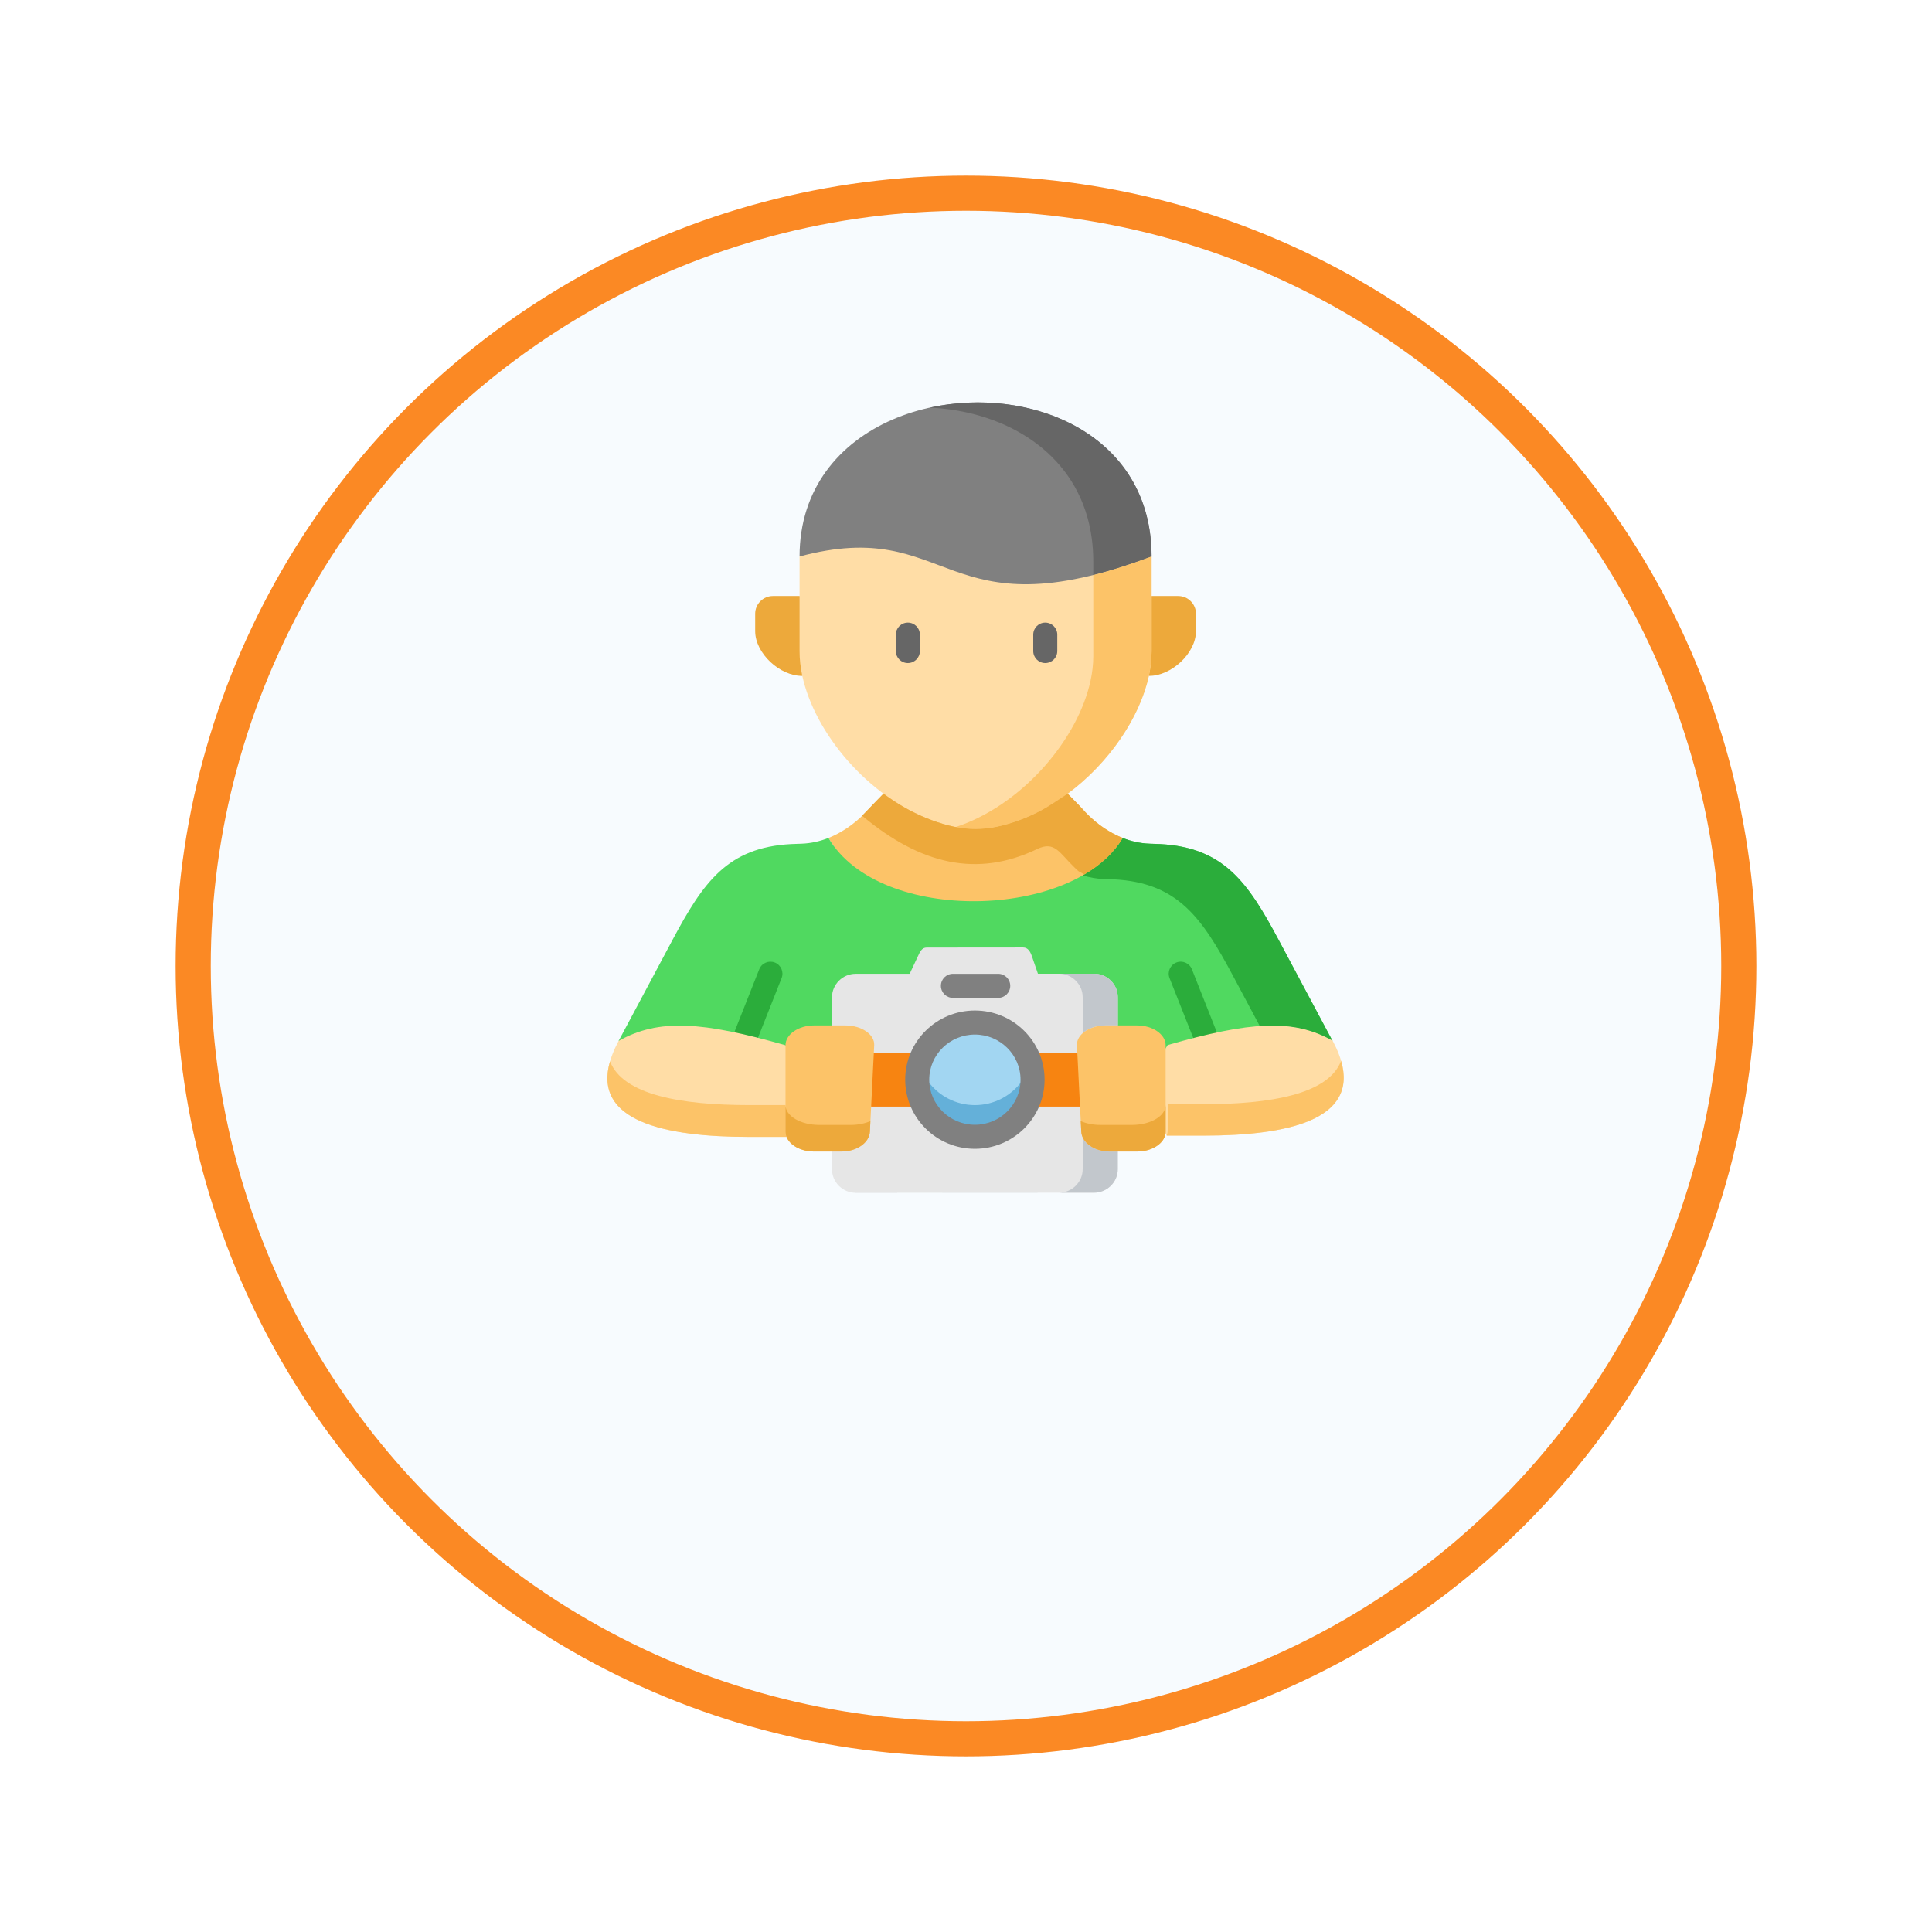 <?xml version="1.0" encoding="UTF-8"?> <svg xmlns="http://www.w3.org/2000/svg" width="110" height="110" viewBox="0 0 110 110" fill="none"><g filter="url(#filter0_d)"><circle cx="55" cy="45" r="45" fill="#F7FBFE"></circle><circle cx="55" cy="45" r="44" stroke="#FB8924" stroke-width="2"></circle></g><path fill-rule="evenodd" clip-rule="evenodd" d="M47.855 36.208L45.524 33.934H44.01C43.453 33.934 42.997 34.386 42.997 34.94V35.934C42.997 37.204 44.413 38.498 45.679 38.482L47.855 36.208Z" fill="#EDA93B"></path><path fill-rule="evenodd" clip-rule="evenodd" d="M55.191 43.132L50.302 45.188C50.263 45.242 49.709 45.776 49.45 46.071C48.932 46.664 48.142 47.324 47.169 47.709C48.606 50.16 52.034 52.623 55.465 52.616C59.005 52.611 62.549 50.062 63.922 47.709C62.946 47.324 62.158 46.664 61.641 46.071C61.382 45.776 60.828 45.242 60.789 45.188C59.942 45.82 56.154 42.776 55.191 43.132Z" fill="#FCC368"></path><path fill-rule="evenodd" clip-rule="evenodd" d="M68.093 35.934V34.94C68.093 34.386 67.638 33.934 67.081 33.934H65.566L63.407 36.044L65.411 38.482C66.677 38.497 68.093 37.204 68.093 35.934Z" fill="#EDA93B"></path><path fill-rule="evenodd" clip-rule="evenodd" d="M63.922 47.709C61.219 52.341 50.084 52.682 47.169 47.709C46.697 47.896 46.179 48.019 45.628 48.037C45.555 48.04 45.118 48.053 45.045 48.058C41.412 48.25 40.04 50.239 38.292 53.511L35.221 59.266L55.786 61.747L75.869 59.266L72.798 53.511C71.05 50.239 69.678 48.25 66.042 48.058C65.973 48.053 65.535 48.04 65.463 48.037C64.911 48.019 64.393 47.898 63.922 47.709Z" fill="#50D960"></path><path fill-rule="evenodd" clip-rule="evenodd" d="M63.642 56.776C63.642 56.042 63.033 55.439 62.29 55.439H59.095L58.748 54.435C58.66 54.179 58.525 53.945 58.254 53.945L52.759 53.95C52.487 53.95 52.378 54.194 52.264 54.441L51.793 55.444H48.719C47.979 55.444 47.37 56.047 47.37 56.784V66.573C47.37 67.309 47.979 67.912 48.719 67.912L62.29 67.907C63.033 67.905 63.642 67.304 63.642 66.567C63.642 63.729 63.642 59.604 63.642 56.776Z" fill="#E6E6E6"></path><path fill-rule="evenodd" clip-rule="evenodd" d="M65.566 33.934V31.683C57.684 26.843 56.154 25.098 45.524 31.683V37.083C45.524 37.538 45.576 38.005 45.68 38.482C46.392 41.762 49.434 45.368 53.049 46.697C54.867 47.367 56.236 47.365 58.054 46.692C61.664 45.358 64.699 41.76 65.411 38.482C65.512 38.005 65.566 37.538 65.566 37.083V33.934Z" fill="#FFDDA6"></path><path fill-rule="evenodd" clip-rule="evenodd" d="M65.566 31.683C65.566 23.786 56.739 21.312 50.801 23.897C47.79 25.208 45.524 27.821 45.524 31.683C54.276 29.345 53.564 36.208 65.566 31.683Z" fill="#808080"></path><path fill-rule="evenodd" clip-rule="evenodd" d="M53.761 61.47C53.761 60.898 53.945 60.369 54.258 59.938H49.753L48.45 61.308L49.597 63.005H54.256C53.945 62.571 53.761 62.042 53.761 61.47Z" fill="#F78411"></path><path fill-rule="evenodd" clip-rule="evenodd" d="M61.49 63.005L62.42 61.313L61.337 59.938H56.754C57.068 60.369 57.252 60.898 57.252 61.47C57.252 62.042 57.068 62.571 56.754 63.005H61.49Z" fill="#F78411"></path><path fill-rule="evenodd" clip-rule="evenodd" d="M58.79 61.47C58.79 59.674 57.319 58.218 55.507 58.218C53.694 58.218 52.223 59.674 52.223 61.47C52.223 63.267 53.694 64.724 55.507 64.724C57.319 64.724 58.79 63.267 58.79 61.47Z" fill="#A2D6F2"></path><path fill-rule="evenodd" clip-rule="evenodd" d="M58.401 63.005C58.65 62.548 58.789 62.025 58.789 61.47C58.789 61.157 58.743 60.854 58.66 60.569C58.409 61.432 57.808 62.148 57.018 62.553C56.565 62.787 56.05 62.92 55.506 62.92C54.962 62.92 54.447 62.787 53.994 62.553C53.204 62.148 52.603 61.431 52.353 60.569C52.27 60.854 52.223 61.157 52.223 61.47C52.223 62.025 52.363 62.548 52.611 63.005C53.163 64.029 54.253 64.725 55.506 64.725C56.76 64.724 57.849 64.029 58.401 63.005Z" fill="#64B0D9"></path><path fill-rule="evenodd" clip-rule="evenodd" d="M65.566 31.683C65.566 24.69 58.642 21.949 52.933 23.209C56.928 23.388 60.773 25.442 61.91 29.443C62.127 30.213 62.247 31.055 62.247 31.968V32.741C63.236 32.494 64.334 32.148 65.566 31.683Z" fill="#666666"></path><path fill-rule="evenodd" clip-rule="evenodd" d="M65.566 37.083V31.683C64.333 32.148 63.236 32.495 62.247 32.741V37.368C62.247 37.823 62.192 38.289 62.089 38.764C61.377 42.044 58.342 45.642 54.735 46.977C54.626 47.016 54.523 47.054 54.419 47.087C55.626 47.319 56.718 47.185 58.054 46.692C59.018 46.336 59.942 45.82 60.789 45.188C63.119 43.459 64.888 40.884 65.411 38.482C65.512 38.005 65.566 37.538 65.566 37.083Z" fill="#FCC368"></path><path fill-rule="evenodd" clip-rule="evenodd" d="M72.799 53.511C71.051 50.239 69.678 48.25 66.043 48.058C65.973 48.053 65.535 48.04 65.463 48.037C64.911 48.019 64.393 47.898 63.922 47.709C63.433 48.545 62.671 49.243 61.731 49.793C61.703 49.808 61.675 49.826 61.648 49.841C62.024 49.959 62.425 50.034 62.845 50.047C62.915 50.049 63.355 50.062 63.425 50.067C67.058 50.26 68.43 52.249 70.181 55.521L71.726 58.416C73.368 58.311 74.65 58.575 75.869 59.266L72.799 53.511Z" fill="#2BAD3B"></path><path fill-rule="evenodd" clip-rule="evenodd" d="M50.302 45.188C50.268 45.232 49.364 46.148 49.084 46.444C52.422 49.233 55.638 49.977 59.053 48.34C60.058 47.858 60.317 48.568 61.179 49.392C61.581 49.775 61.33 49.526 61.731 49.793C62.671 49.243 63.432 48.545 63.922 47.709C63.129 47.398 62.464 46.903 61.962 46.41C61.845 46.297 61.736 46.181 61.641 46.071C61.382 45.776 60.828 45.242 60.788 45.188C60.201 45.566 59.763 45.899 59.118 46.225C58.774 46.402 58.417 46.559 58.054 46.692C56.236 47.365 54.866 47.367 53.049 46.697C52.08 46.341 51.153 45.822 50.302 45.188Z" fill="#EDA93B"></path><path fill-rule="evenodd" clip-rule="evenodd" d="M61.643 56.776V58.824C61.944 58.557 62.422 58.383 62.948 58.383H63.642V56.776C63.642 56.042 63.034 55.439 62.29 55.439H60.291C61.035 55.439 61.643 56.042 61.643 56.776Z" fill="#C2C7CC"></path><path fill-rule="evenodd" clip-rule="evenodd" d="M62.29 67.907C63.033 67.905 63.642 67.304 63.642 66.567V65.564H63.194C62.459 65.564 61.853 65.22 61.643 64.755V66.567C61.643 67.304 61.035 67.905 60.291 67.907L48.673 67.909H48.676C48.688 67.912 48.704 67.912 48.719 67.912L62.29 67.907Z" fill="#C2C7CC"></path><path d="M56.834 56.814H54.255C53.877 56.814 53.571 56.507 53.571 56.129C53.571 55.751 53.877 55.445 54.255 55.445H56.834C57.212 55.445 57.519 55.751 57.519 56.129C57.519 56.507 57.212 56.814 56.834 56.814Z" fill="#808080"></path><path d="M51.69 37.752C51.311 37.752 51.005 37.446 51.005 37.068V36.134C51.005 35.756 51.311 35.449 51.69 35.449C52.068 35.449 52.374 35.756 52.374 36.134V37.068C52.374 37.446 52.068 37.752 51.69 37.752Z" fill="#666666"></path><path d="M59.512 37.752C59.134 37.752 58.828 37.446 58.828 37.068V36.134C58.828 35.756 59.134 35.449 59.512 35.449C59.89 35.449 60.197 35.756 60.197 36.134V37.068C60.197 37.446 59.89 37.752 59.512 37.752Z" fill="#666666"></path><path d="M55.506 65.409C53.318 65.409 51.538 63.642 51.538 61.47C51.538 59.3 53.318 57.534 55.506 57.534C57.694 57.534 59.474 59.3 59.474 61.47C59.474 63.642 57.694 65.409 55.506 65.409ZM55.506 58.903C54.073 58.903 52.907 60.054 52.907 61.47C52.907 62.887 54.073 64.04 55.506 64.04C56.939 64.04 58.105 62.887 58.105 61.47C58.105 60.054 56.939 58.903 55.506 58.903Z" fill="#808080"></path><path d="M42.484 59.609C42.4 59.609 42.315 59.593 42.232 59.56C41.881 59.421 41.708 59.023 41.848 58.672L43.228 55.187C43.367 54.835 43.765 54.664 44.116 54.802C44.468 54.942 44.64 55.339 44.501 55.691L43.12 59.176C43.014 59.445 42.756 59.609 42.484 59.609Z" fill="#2BAD3B"></path><path d="M68.606 59.609C68.334 59.609 68.076 59.445 67.97 59.176L66.589 55.691C66.45 55.339 66.622 54.942 66.974 54.802C67.325 54.663 67.723 54.835 67.862 55.187L69.242 58.672C69.381 59.024 69.209 59.421 68.858 59.56C68.775 59.593 68.69 59.609 68.606 59.609Z" fill="#2BAD3B"></path><path fill-rule="evenodd" clip-rule="evenodd" d="M44.724 59.512C40.022 58.17 37.51 57.972 35.221 59.266C32.901 63.608 37.272 64.73 42.647 64.73H44.783L46.112 62.43L44.724 59.512Z" fill="#FFDDA6"></path><path fill-rule="evenodd" clip-rule="evenodd" d="M42.647 62.918C38.8 62.918 35.467 62.346 34.731 60.426C33.745 63.813 37.785 64.73 42.647 64.73H44.784C44.745 64.635 44.724 64.534 44.724 64.432V62.918H42.647Z" fill="#FCC368"></path><path fill-rule="evenodd" clip-rule="evenodd" d="M49.528 64.432L49.773 59.512C49.805 58.891 49.041 58.383 48.142 58.383H46.356C45.459 58.383 44.724 58.891 44.724 59.512V64.432C44.724 65.053 45.459 65.564 46.356 65.564H47.896C48.795 65.564 49.496 65.053 49.528 64.432Z" fill="#FCC368"></path><path fill-rule="evenodd" clip-rule="evenodd" d="M47.829 64.049H46.638C45.587 64.049 44.724 63.541 44.724 62.917V64.432C44.724 64.534 44.745 64.635 44.784 64.73C44.973 65.21 45.607 65.564 46.356 65.564H47.896C48.795 65.564 49.497 65.053 49.528 64.432L49.556 63.831C49.245 63.967 48.862 64.049 48.445 64.049H47.829Z" fill="#EDA93B"></path><path fill-rule="evenodd" clip-rule="evenodd" d="M68.536 64.657C73.85 64.657 78.17 63.548 75.877 59.256C73.614 57.977 71.131 58.172 66.483 59.499L64.888 62.041L66.424 64.657H68.536Z" fill="#FFDDA6"></path><path fill-rule="evenodd" clip-rule="evenodd" d="M68.535 62.868H66.482V64.362C66.482 64.464 66.462 64.563 66.423 64.657H68.535C73.34 64.657 77.335 63.751 76.357 60.402C75.633 62.3 72.339 62.868 68.535 62.868Z" fill="#FCC368"></path><path fill-rule="evenodd" clip-rule="evenodd" d="M66.366 64.432V59.512C66.366 58.891 65.631 58.383 64.735 58.383H62.948C62.05 58.383 61.286 58.891 61.317 59.512L61.563 64.432C61.594 65.053 62.296 65.564 63.194 65.564H64.735C65.631 65.564 66.366 65.053 66.366 64.432Z" fill="#FCC368"></path><path fill-rule="evenodd" clip-rule="evenodd" d="M63.261 64.049H64.453C65.504 64.049 66.366 63.541 66.366 62.92V64.432C66.366 64.534 66.346 64.635 66.307 64.73C66.118 65.21 65.483 65.564 64.735 65.564H63.194C62.296 65.564 61.594 65.053 61.563 64.432L61.532 63.831C61.845 63.967 62.226 64.049 62.645 64.049H63.261Z" fill="#EDA93B"></path><defs><filter id="filter0_d" x="0" y="0" width="110" height="110" color-interpolation-filters="sRGB"><feFlood flood-opacity="0" result="BackgroundImageFix"></feFlood><feColorMatrix in="SourceAlpha" type="matrix" values="0 0 0 0 0 0 0 0 0 0 0 0 0 0 0 0 0 0 127 0"></feColorMatrix><feOffset dy="10"></feOffset><feGaussianBlur stdDeviation="5"></feGaussianBlur><feColorMatrix type="matrix" values="0 0 0 0 0 0 0 0 0 0 0 0 0 0 0 0 0 0 0.1 0"></feColorMatrix><feBlend mode="normal" in2="BackgroundImageFix" result="effect1_dropShadow"></feBlend><feBlend mode="normal" in="SourceGraphic" in2="effect1_dropShadow" result="shape"></feBlend></filter></defs></svg> 